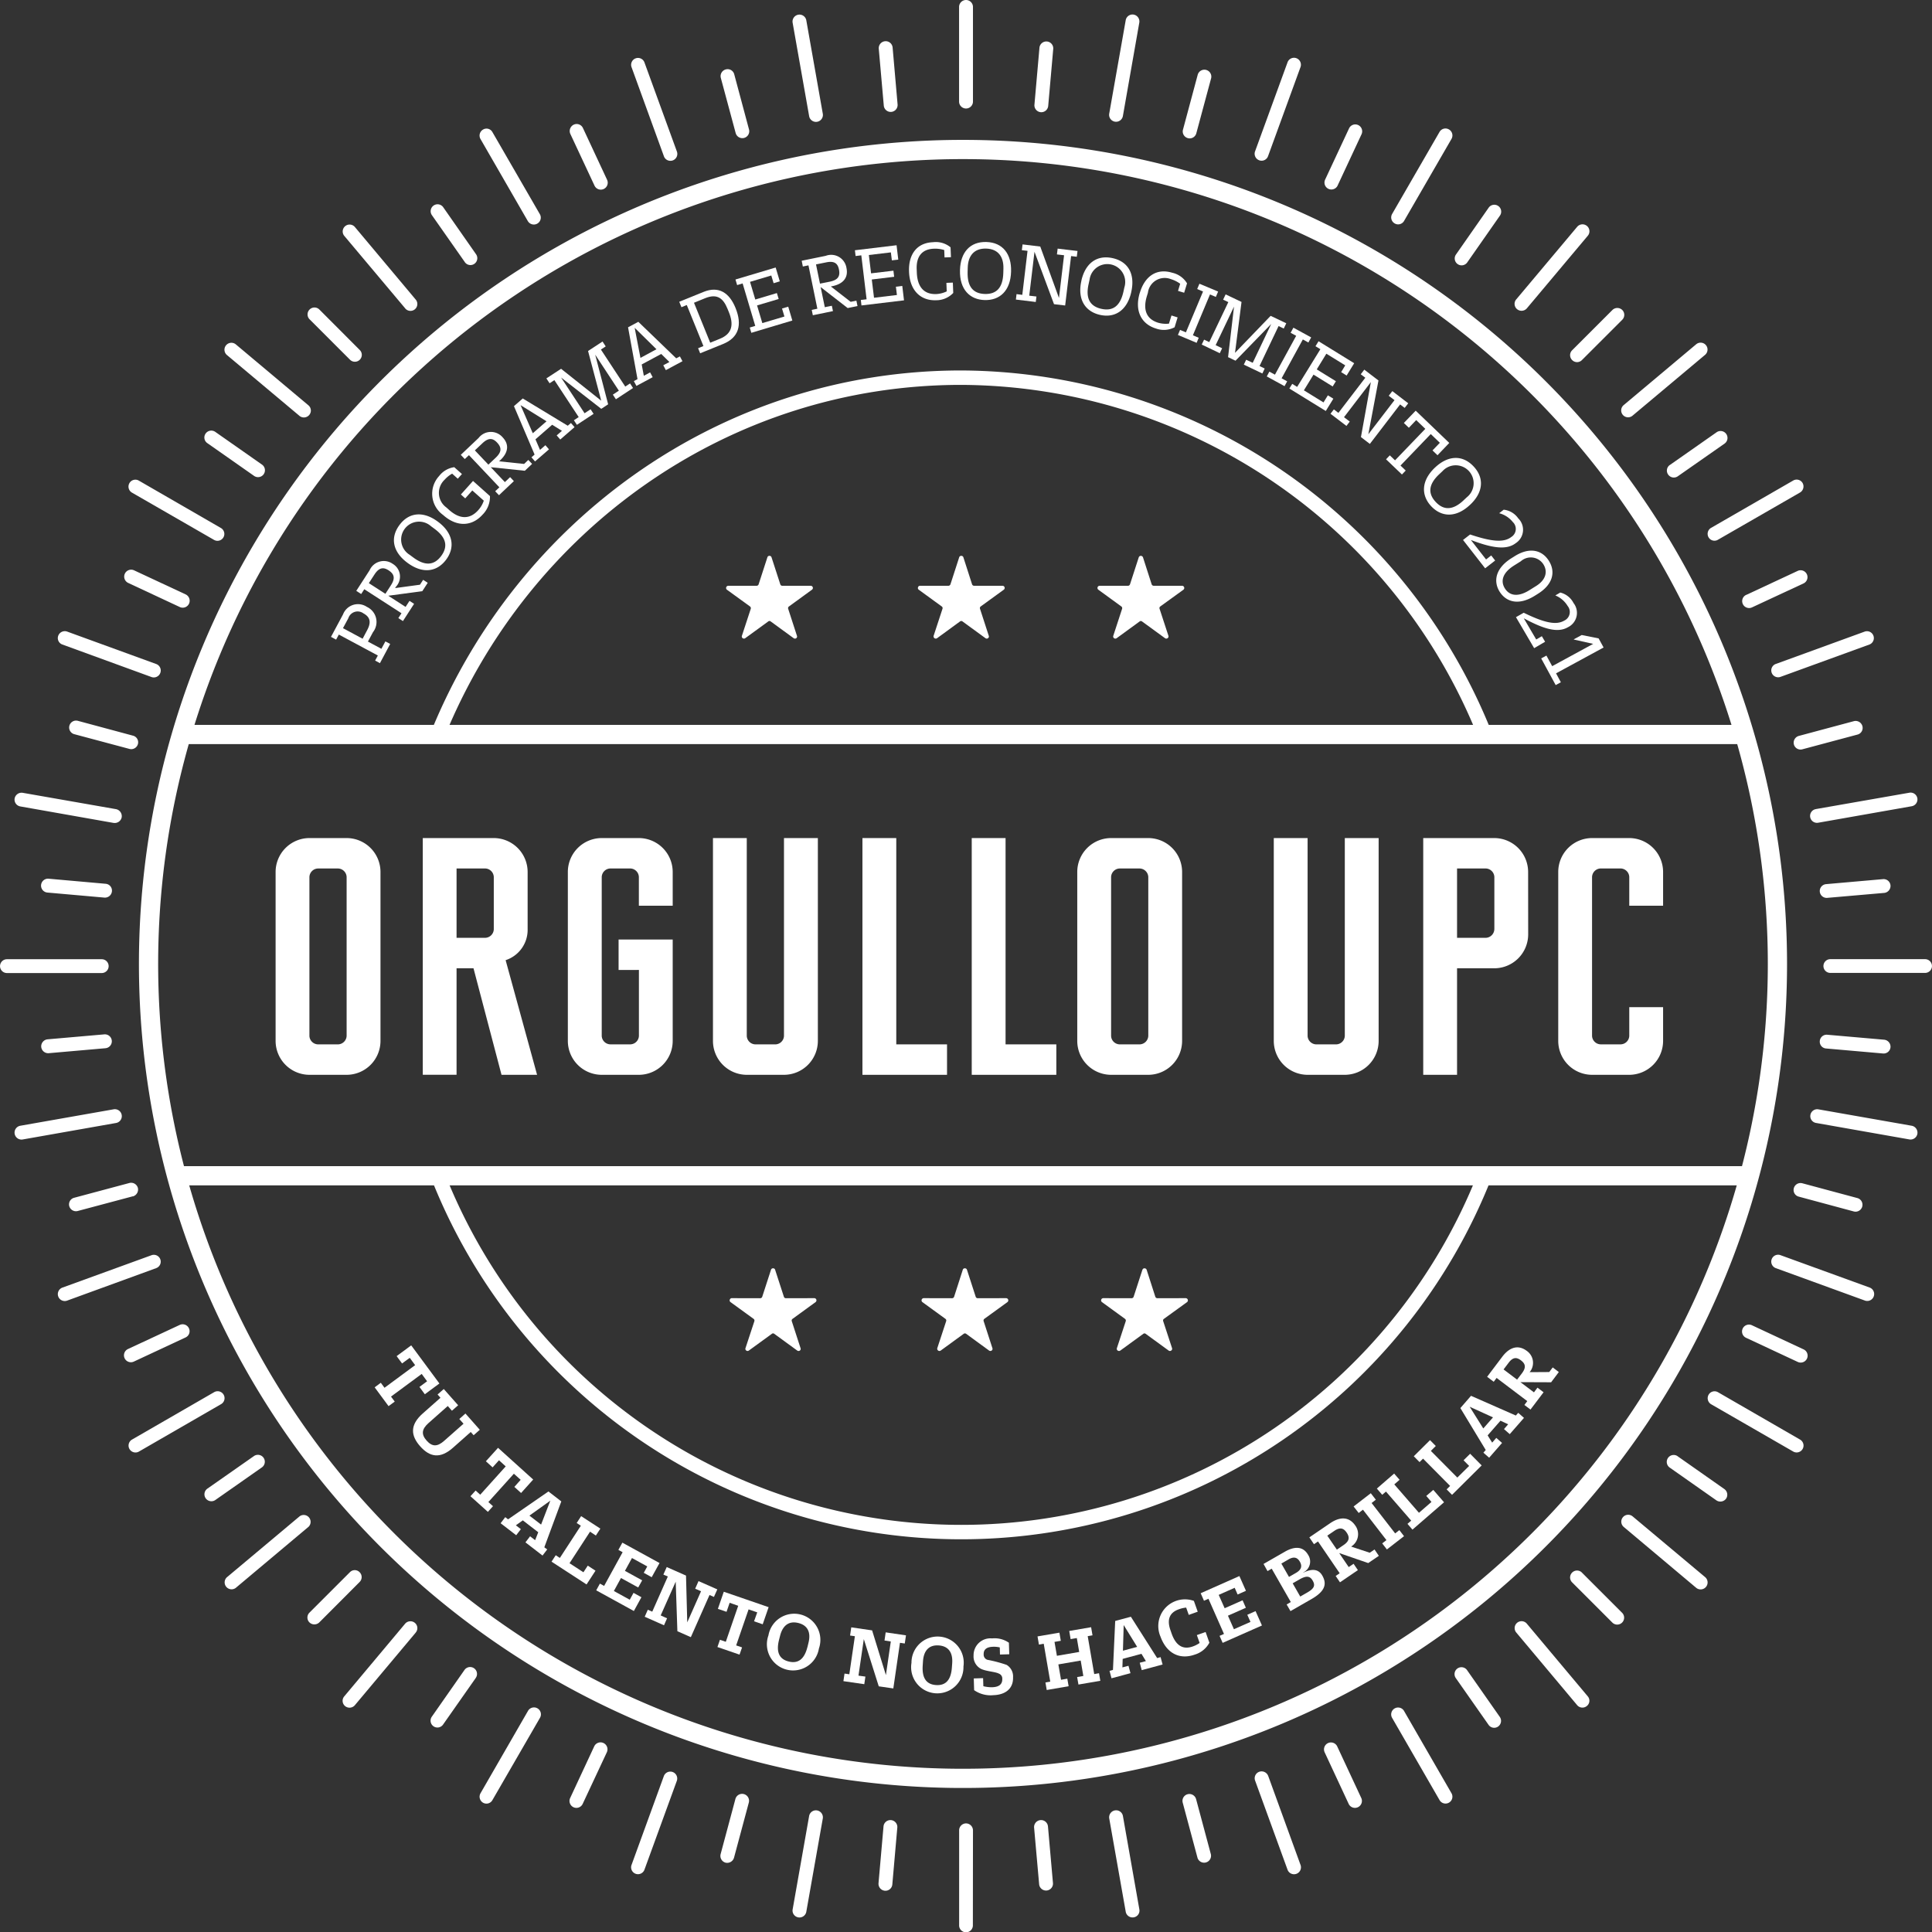 <svg xmlns="http://www.w3.org/2000/svg" xmlns:xlink="http://www.w3.org/1999/xlink" width="201" height="201.004" viewBox="0 0 201 201.004"><rect x="0" y="0" width="201" height="201.004" fill="#333333" stroke="none"/><defs><style>.a,.e{fill:none;stroke:#fff;stroke-miterlimit:10;}.a{stroke-width:2px;}.b,.d{fill:#fff;}.c{clip-path:url(#a);}.d{fill-rule:evenodd;}.e{stroke-width:1.5px;}</style><clipPath id="a"><path class="a" d="M311.1,152.084a84.732,84.732,0,1,1-84.732-84.735A84.733,84.733,0,0,1,311.1,152.084Z" transform="translate(-141.639 -67.349)"/></clipPath></defs><g transform="translate(-127.763 -53.387)"><path class="b" d="M272.242,114.834l.6,1.1,4.265-2.319-2-.447-.016-.027.825-.447,1.759.354.515.945-4.946,2.687.5.929-.539.293-1.507-2.775Z" transform="translate(16.406 6.759)"/><g transform="translate(127.763 53.387)"><g transform="translate(15.458 15.553)"><g class="c"><rect class="a" width="188.674" height="45.907" transform="translate(-7.53 60.864)"/></g><path class="a" d="M311.1,152.084a84.732,84.732,0,1,1-84.732-84.735A84.733,84.733,0,0,1,311.1,152.084Z" transform="translate(-141.639 -67.349)"/></g><path class="d" d="M234.894,171.991l-.909,2.8a.227.227,0,0,1-.215.159l-2.954-.007a.229.229,0,0,0-.128.411l2.388,1.736a.221.221,0,0,1,.084.251l-.922,2.806a.22.22,0,0,0,.085.248.238.238,0,0,0,.272,0l2.385-1.736a.2.2,0,0,1,.263,0l2.383,1.736a.227.227,0,0,0,.265,0,.216.216,0,0,0,.089-.248l-.921-2.806a.207.207,0,0,1,.082-.251l2.4-1.736a.231.231,0,0,0-.141-.411l-2.948.007a.232.232,0,0,1-.216-.159l-.9-2.8a.234.234,0,0,0-.222-.154.214.214,0,0,0-.214.154Z" transform="translate(-116.042 -39.886)"/><path class="d" d="M200.208,171.991l-.909,2.8a.222.222,0,0,1-.212.159l-2.951-.007a.217.217,0,0,0-.215.159.214.214,0,0,0,.078.252l2.391,1.736a.221.221,0,0,1,.088.251l-.925,2.806a.213.213,0,0,0,.086.248.224.224,0,0,0,.263,0l2.388-1.736a.2.2,0,0,1,.268,0l2.382,1.736a.233.233,0,0,0,.268,0,.207.207,0,0,0,.075-.248l-.911-2.806a.211.211,0,0,1,.087-.251l2.386-1.736a.228.228,0,0,0,.081-.252.224.224,0,0,0-.214-.159l-2.951.007a.217.217,0,0,1-.214-.159l-.909-2.8a.211.211,0,0,0-.216-.154A.213.213,0,0,0,200.208,171.991Z" transform="translate(-119.996 -39.886)"/><path class="d" d="M218.119,171.991l-.9,2.8a.227.227,0,0,1-.218.159l-2.948-.007a.23.23,0,0,0-.135.411l2.389,1.736a.211.211,0,0,1,.082.251l-.922,2.806a.231.231,0,0,0,.356.248l2.383-1.736a.211.211,0,0,1,.273,0l2.378,1.736a.224.224,0,0,0,.263,0,.206.206,0,0,0,.082-.248l-.909-2.806a.214.214,0,0,1,.076-.251l2.393-1.736a.228.228,0,0,0-.135-.411l-2.948.007a.225.225,0,0,1-.218-.159l-.906-2.8a.217.217,0,0,0-.219-.154A.213.213,0,0,0,218.119,171.991Z" transform="translate(-117.954 -39.886)"/><path class="d" d="M234.553,105.455l-.908,2.8a.225.225,0,0,1-.213.158l-2.953,0a.227.227,0,0,0-.128.41l2.384,1.736a.219.219,0,0,1,.086.251l-.918,2.807a.22.22,0,0,0,.082.25.233.233,0,0,0,.268,0l2.385-1.738a.2.2,0,0,1,.265,0l2.385,1.738a.226.226,0,0,0,.264,0,.223.223,0,0,0,.088-.25l-.919-2.807a.211.211,0,0,1,.079-.251l2.4-1.736a.229.229,0,0,0-.143-.41l-2.944,0a.234.234,0,0,1-.218-.158l-.9-2.8a.241.241,0,0,0-.224-.157.224.224,0,0,0-.215.157Z" transform="translate(-116.081 -47.47)"/><path class="d" d="M199.87,105.455l-.909,2.8a.222.222,0,0,1-.209.158l-2.955,0a.23.23,0,0,0-.135.41l2.394,1.736a.228.228,0,0,1,.085.251l-.921,2.807a.215.215,0,0,0,.082.25.224.224,0,0,0,.263,0l2.388-1.738a.2.2,0,0,1,.271,0l2.382,1.738a.232.232,0,0,0,.268,0,.215.215,0,0,0,.072-.25l-.911-2.807a.211.211,0,0,1,.087-.251l2.385-1.736a.224.224,0,0,0,.087-.251.227.227,0,0,0-.218-.159l-2.951,0a.215.215,0,0,1-.213-.158l-.909-2.8a.218.218,0,0,0-.215-.157A.215.215,0,0,0,199.87,105.455Z" transform="translate(-120.034 -47.47)"/><path class="d" d="M217.782,105.455l-.906,2.8a.23.23,0,0,1-.218.158l-2.95,0a.21.21,0,0,0-.208.159.214.214,0,0,0,.077.251l2.386,1.736a.211.211,0,0,1,.082.251l-.921,2.807a.232.232,0,0,0,.358.25l2.381-1.738a.207.207,0,0,1,.274,0l2.383,1.738a.224.224,0,0,0,.263,0,.215.215,0,0,0,.079-.25l-.911-2.807a.211.211,0,0,1,.078-.251l2.391-1.736a.226.226,0,0,0,.086-.251.224.224,0,0,0-.217-.159l-2.949,0a.228.228,0,0,1-.219-.158l-.9-2.8a.22.22,0,0,0-.219-.157A.215.215,0,0,0,217.782,105.455Z" transform="translate(-117.992 -47.47)"/><path class="b" d="M227.543,63.98a.723.723,0,0,0,1.445,0V54.11a.722.722,0,1,0-1.445,0v9.87Zm7.84.3a.719.719,0,1,0,1.433.124l.522-5.914a.72.72,0,1,0-1.435-.118l-.52,5.909Zm15.452,2.6a.721.721,0,0,0,.515.88.713.713,0,0,0,.877-.516l1.541-5.724a.722.722,0,0,0-1.392-.379l-1.54,5.738Zm14.77,5.246a.719.719,0,0,0,1.3.606l2.509-5.378a.723.723,0,0,0-.348-.956.716.716,0,0,0-.949.342l-2.515,5.386Zm13.635,7.737a.716.716,0,1,0,1.176.817l3.4-4.866a.717.717,0,0,0-1.175-.822l-3.4,4.871Zm12.082,9.966a.715.715,0,0,0,0,1.014.708.708,0,0,0,1.015.01l4.2-4.2a.718.718,0,0,0,.006-1.011.732.732,0,0,0-1.019-.014l-4.2,4.2Zm10.168,11.931a.709.709,0,0,0-.18.994.72.72,0,0,0,1.006.185l4.864-3.4a.72.72,0,0,0-.827-1.18l-4.863,3.405Zm7.938,13.517a.717.717,0,1,0,.612,1.3l5.383-2.505a.719.719,0,0,0-.612-1.3l-5.383,2.51Zm5.477,14.674a.731.731,0,0,0-.51.886.716.716,0,0,0,.88.506l5.737-1.533a.713.713,0,0,0,.511-.876.731.731,0,0,0-.882-.521l-5.736,1.538Zm2.844,15.42a.716.716,0,1,0,.119,1.427l5.914-.514a.729.729,0,0,0,.663-.778.716.716,0,0,0-.779-.656l-5.917.52Zm.119,15.667a.713.713,0,0,0-.778.652.706.706,0,0,0,.651.778l5.925.52a.714.714,0,0,0,.779-.653.732.732,0,0,0-.663-.78l-5.914-.517Zm-2.6,15.452a.723.723,0,0,0-.88.514.711.711,0,0,0,.5.874l5.737,1.545a.721.721,0,1,0,.369-1.394l-5.73-1.54Zm-5.243,14.771a.72.72,0,1,0-.609,1.306l5.384,2.513a.72.72,0,0,0,.606-1.307l-5.381-2.512ZM302.3,204.887a.721.721,0,0,0-.822,1.185l4.863,3.414a.738.738,0,0,0,1-.184.728.728,0,0,0-.184-1l-4.861-3.413Zm-9.976,12.088a.721.721,0,0,0-1.019,1.019l4.2,4.2a.719.719,0,1,0,1.018-1.016l-4.2-4.2Zm-11.928,10.173a.717.717,0,1,0-1.179.818l3.408,4.863a.711.711,0,0,0,.994.185.724.724,0,0,0,.183-1l-3.405-4.863Zm-13.511,7.934a.722.722,0,0,0-1.308.613l2.508,5.385a.724.724,0,0,0,1.312-.61l-2.512-5.387Zm-14.684,5.48a.728.728,0,0,0-.882-.509.714.714,0,0,0-.508.883l1.536,5.73a.72.72,0,0,0,1.39-.373l-1.536-5.731Zm-15.411,2.846a.72.72,0,0,0-.784-.662.728.728,0,0,0-.658.782l.526,5.91a.722.722,0,0,0,1.438-.12l-.521-5.91Zm-15.673.108a.72.72,0,0,0-1.435-.119l-.521,5.921a.725.725,0,0,0,.658.775.716.716,0,0,0,.779-.655l.519-5.922Zm-15.45-2.592a.722.722,0,0,0-1.395-.374l-1.538,5.737a.731.731,0,0,0,.514.887.741.741,0,0,0,.882-.525l1.537-5.725ZM190.9,235.682a.725.725,0,0,0-1.313-.615l-2.509,5.387a.719.719,0,1,0,1.308.6l2.514-5.372Zm-13.638-7.734a.717.717,0,0,0-1.177-.82l-3.4,4.864a.714.714,0,1,0,1.174.814l3.408-4.858Zm-12.082-9.98a.713.713,0,0,0,0-1.008.7.7,0,0,0-1.019,0l-4.2,4.2a.713.713,0,0,0,0,1.022.739.739,0,0,0,1.016,0l4.2-4.209Zm-10.164-11.922a.72.72,0,0,0-.825-1.18l-4.87,3.408a.722.722,0,0,0,.825,1.184l4.87-3.412Zm-7.944-13.516a.712.712,0,0,0,.346-.952.722.722,0,0,0-.958-.349l-5.385,2.508a.721.721,0,1,0,.613,1.306l5.384-2.512Zm-5.482-14.674a.741.741,0,0,0,.517-.884.728.728,0,0,0-.882-.51L135.478,178a.707.707,0,0,0-.508.874.723.723,0,0,0,.884.5l5.73-1.528Zm-2.844-15.417a.723.723,0,0,0-.117-1.441l-5.921.518a.733.733,0,0,0-.655.791.726.726,0,0,0,.779.651l5.914-.518Zm-.117-15.668a.727.727,0,0,0,.779-.658.712.712,0,0,0-.655-.78l-5.914-.526a.723.723,0,1,0-.126,1.44l5.916.524Zm2.6-15.469a.72.72,0,0,0,.883-.506.709.709,0,0,0-.512-.872l-5.736-1.544a.719.719,0,0,0-.374,1.389l5.739,1.533Zm5.24-14.76a.724.724,0,0,0,.959-.348.732.732,0,0,0-.345-.965l-5.378-2.51a.723.723,0,0,0-.614,1.309l5.378,2.513ZM154.2,102.9a.717.717,0,1,0,.818-1.179l-4.861-3.405a.721.721,0,0,0-1,.175.708.708,0,0,0,.179,1L154.2,102.9Zm9.976-12.088a.721.721,0,0,0,1.018,0,.712.712,0,0,0,0-1.009L161,85.6a.72.72,0,1,0-1.018,1.018l4.2,4.2Zm11.932-10.173a.714.714,0,1,0,1.174-.812l-3.4-4.87a.719.719,0,1,0-1.179.823l3.408,4.859Zm13.507-7.937a.721.721,0,1,0,1.306-.614l-2.512-5.383a.718.718,0,0,0-.955-.349.734.734,0,0,0-.355.962l2.516,5.383ZM204.3,67.225a.718.718,0,1,0,1.389-.366l-1.54-5.749a.71.71,0,0,0-.879-.5.723.723,0,0,0-.515.881l1.544,5.734Zm15.41-2.853a.72.72,0,1,0,1.435-.124l-.516-5.909a.723.723,0,1,0-1.441.12l.522,5.912Zm23.453.838a.722.722,0,0,0,1.423.246l1.705-9.708a.724.724,0,0,0-.583-.841.715.715,0,0,0-.831.594l-1.714,9.709Zm15.171,3.928a.724.724,0,0,0,.437.925.713.713,0,0,0,.918-.434l3.373-9.258a.724.724,0,0,0-.431-.931.716.716,0,0,0-.918.438l-3.379,9.262Zm14.261,6.511a.72.72,0,0,0,.268.984.711.711,0,0,0,.979-.266l4.932-8.53a.722.722,0,0,0-.262-.981.713.713,0,0,0-.984.256l-4.934,8.538Zm12.909,8.89,6.344-7.555a.722.722,0,0,1,1.107.928l-6.344,7.556a.73.73,0,0,1-1.013.087.717.717,0,0,1-.095-1.016Zm11.175,11,7.556-6.34a.719.719,0,0,1,.926,1.1l-7.552,6.332a.717.717,0,1,1-.93-1.092Zm9.1,12.765a.721.721,0,0,0-.262.984.708.708,0,0,0,.978.252l8.54-4.915a.731.731,0,0,0,.264-.987.715.715,0,0,0-.981-.255l-8.539,4.922Zm6.735,14.158a.715.715,0,1,0,.486,1.345l9.273-3.374a.716.716,0,0,0-.493-1.343l-9.265,3.373Zm4.181,15.1a.719.719,0,1,0,.247,1.416l9.707-1.712a.722.722,0,0,0,.59-.83.714.714,0,0,0-.832-.577l-9.713,1.7Zm1.489,15.614a.715.715,0,1,0,0,1.43h9.859a.715.715,0,1,0,0-1.43ZM316.943,168.8a.718.718,0,1,0-.247,1.415l9.713,1.714a.719.719,0,0,0,.832-.581.731.731,0,0,0-.59-.841l-9.707-1.707ZM313,183.97a.711.711,0,0,0-.917.426.724.724,0,0,0,.431.925l9.265,3.371a.72.72,0,1,0,.493-1.353L313,183.97Zm-6.5,14.261a.712.712,0,0,0-.98.262.732.732,0,0,0,.26.986l8.541,4.92a.716.716,0,0,0,.72-1.239l-8.54-4.929Zm-8.888,12.911,7.555,6.33a.725.725,0,0,1-.929,1.113l-7.549-6.342a.718.718,0,0,1,.923-1.1Zm-11,11.17,6.342,7.562a.7.7,0,0,1-.1,1,.716.716,0,0,1-1.007-.086l-6.337-7.559a.717.717,0,1,1,1.1-.92Zm-12.767,9.093a.718.718,0,1,0-1.242.72l4.928,8.54a.716.716,0,0,0,1.242-.713l-4.928-8.546ZM259.7,238.146a.734.734,0,0,0-.928-.428.712.712,0,0,0-.43.921l3.37,9.258a.72.72,0,1,0,1.354-.49l-3.365-9.262Zm-15.111,4.173a.718.718,0,0,0-.831-.583.729.729,0,0,0-.593.839l1.716,9.708a.719.719,0,0,0,.833.578.706.706,0,0,0,.585-.823l-1.71-9.719Zm-15.6,1.5a.731.731,0,0,0-.725-.731.724.724,0,0,0-.715.731v9.857a.715.715,0,1,0,1.429,0l.011-9.857Zm-15.625-1.24a.729.729,0,0,0-.593-.839.715.715,0,0,0-.83.588l-1.714,9.714a.716.716,0,0,0,.586.823.723.723,0,0,0,.835-.578l1.716-9.708Zm-15.18-3.936a.719.719,0,0,0-1.35-.493l-3.369,9.262a.716.716,0,1,0,1.346.49l3.373-9.258Zm-14.258-6.515a.72.72,0,1,0-1.245-.721l-4.928,8.548a.724.724,0,0,0,.27.984.71.71,0,0,0,.968-.271l4.936-8.54Zm-12.91-8.893-6.336,7.559a.726.726,0,0,1-1.011.092.711.711,0,0,1-.094-1.01l6.335-7.562a.725.725,0,0,1,1.019-.084.708.708,0,0,1,.087,1Zm-11.172-10.989-7.554,6.342a.721.721,0,0,1-.929-1.1l7.562-6.339a.718.718,0,0,1,.921,1.1Zm-9.1-12.764a.72.72,0,1,0-.717-1.248l-8.54,4.929a.72.72,0,0,0,.716,1.249l8.541-4.93ZM144.01,185.32a.714.714,0,1,0-.488-1.342l-9.265,3.368a.719.719,0,0,0,.485,1.355l9.268-3.38Zm-4.175-15.1a.722.722,0,1,0-.246-1.424l-9.712,1.711a.724.724,0,1,0,.25,1.427l9.708-1.714Zm-1.488-15.6a.719.719,0,0,0,0-1.438h-9.862a.719.719,0,1,0,0,1.438Zm1.242-15.621a.735.735,0,0,0,.835-.587.747.747,0,0,0-.589-.843l-9.708-1.7a.736.736,0,0,0-.841.586.721.721,0,0,0,.592.831l9.712,1.717Zm3.933-15.176a.72.72,0,1,0,.488-1.355l-9.268-3.375a.729.729,0,0,0-.92.433.709.709,0,0,0,.436.917l9.265,3.38Zm6.508-14.268a.714.714,0,1,0,.717-1.235l-8.541-4.932a.713.713,0,0,0-.978.264.722.722,0,0,0,.262.985l8.54,4.918Zm8.892-12.9-7.562-6.342a.722.722,0,0,1,.929-1.105l7.554,6.341a.712.712,0,0,1,.09,1.013.727.727,0,0,1-1.012.094Zm11-11.182-6.346-7.552a.719.719,0,0,1,1.105-.92l6.336,7.558a.713.713,0,1,1-1.1.913Zm12.76-9.077a.726.726,0,0,0,.988.251.716.716,0,0,0,.257-.978l-4.936-8.542a.7.7,0,0,0-.968-.263.72.72,0,0,0-.27.987l4.928,8.545Zm14.153-6.747a.719.719,0,1,0,1.35-.5l-3.373-9.262a.715.715,0,1,0-1.346.485l3.369,9.273Zm15.108-4.183a.721.721,0,1,0,1.423-.241L211.648,55.5a.722.722,0,0,0-1.421.257Z" transform="translate(-127.763 -53.387)"/><g transform="translate(38.979 139.968)"><path class="b" d="M168.209,182.769l-.561-.763-3.194,2.357.388.519-.642.475-1.446-1.957.639-.475.385.521,3.187-2.355-.561-.762-.8.585-.565-.76,1.517-1.121L169.49,183l-1.517,1.12-.559-.761Z" transform="translate(-162.754 -179.034)"/><path class="b" d="M171.788,185.66l1.495,1.691-.641.568-.3-.338-1.855,1.643c-1.343,1.19-2.428.956-3.412-.158s-1.075-2.217.267-3.407l1.848-1.636-.3-.344.646-.569,1.494,1.691-.646.568-.434-.491-2,1.772c-.706.627-.783,1.169-.2,1.826s1.122.651,1.83.02l2.01-1.776-.439-.49Z" transform="translate(-162.345 -178.569)"/><path class="b" d="M176.924,191.93l-.707-.632-2.654,2.946.481.431-.531.592-1.812-1.629.536-.592.48.433,2.652-2.946-.7-.635-.664.737-.7-.633,1.265-1.4,3.657,3.3-1.26,1.4-.7-.635Z" transform="translate(-161.734 -177.943)"/><path class="b" d="M175,195.351l.293.228,4.2-2.9,1.339,1.034-1.767,4.774.3.225-.487.634-1.777-1.372.483-.632.525.405.324-.825-1.606-1.238-.722.516.519.4-.485.633-1.621-1.25Zm2.515-.159,1.214.933.96-2.488Z" transform="translate(-161.414 -177.479)"/><path class="b" d="M182.353,194.982l2,1.3-.467.719-.607-.4-2.134,3.28,1.447.942.451-.69.805.526-.931,1.431-3.643-2.371.436-.668.43.28,2.183-3.352-.434-.282Z" transform="translate(-160.872 -177.216)"/><path class="b" d="M188.756,199.932l-1.59-.874-.733,1.337,1.794.984-.413.744-1.791-.984-.74,1.35,1.652.908.393-.714.821.453-.786,1.435-3.917-2.152.384-.7.438.242,1.926-3.508-.442-.24.414-.753,3.866,2.119-.814,1.475-.825-.456Z" transform="translate(-160.396 -176.934)"/><path class="b" d="M193.573,201.2l1.954.862-.351.785-.461-.2-1.942,4.385-1.4-.617-.174-5.153-1.563,3.509.664.3-.319.726-2.006-.888.322-.73.462.2,1.62-3.658-.463-.2.349-.783,2.006.888.129,4.867,1.434-3.236-.609-.268Z" transform="translate(-159.879 -176.675)"/><path class="b" d="M198.907,204.188l-.9-.309-1.293,3.747.613.209-.261.752-2.3-.791.261-.753.609.209,1.292-3.747-.891-.311-.324.938-.9-.307.614-1.781,4.665,1.605-.616,1.781-.9-.31Z" transform="translate(-159.105 -176.411)"/><path class="b" d="M199.546,206.355l0-.017a2.722,2.722,0,1,1,5.259,1.35l-.008.016a2.724,2.724,0,1,1-5.254-1.349Zm4.058,1.206.1-.42c.264-1.028-.017-1.815-1.038-2.075s-1.645.289-1.91,1.318l-.108.423c-.334,1.317.048,2.022.994,2.261S203.267,208.884,203.6,207.561Z" transform="translate(-158.576 -176.179)"/><path class="b" d="M210.929,205.89l2.112.311-.126.848-.5-.071-.692,4.746-1.514-.219-1.555-4.913-.556,3.8.721.1-.116.79-2.172-.315.115-.789.5.072.578-3.959-.5-.071.124-.852,2.169.316,1.435,4.654.509-3.5-.655-.1Z" transform="translate(-157.764 -176.032)"/><path class="b" d="M212.889,208.984v-.017a2.719,2.719,0,1,1,5.409.375v.018a2.723,2.723,0,1,1-5.411-.377Zm4.205.455.032-.434c.074-1.059-.346-1.78-1.4-1.853s-1.564.584-1.638,1.64l-.029.433c-.095,1.362.411,1.983,1.382,2.049S217,210.795,217.094,209.438Z" transform="translate(-157.041 -175.934)"/><path class="b" d="M221.416,207.34a2.677,2.677,0,0,0-.688-.069c-.564.018-1.008.195-.99.794a.56.56,0,0,0,.39.563,14.3,14.3,0,0,1,2,.529,1.4,1.4,0,0,1,.667,1.293c.036,1.238-.866,1.822-2.043,1.858a3,3,0,0,1-2.006-.521l-.038-1.22.97-.03.028.839a3.494,3.494,0,0,0,.924.106c.647-.021,1.066-.265,1.045-.874a.546.546,0,0,0-.361-.546c-.38-.2-1.326-.227-1.868-.5a1.449,1.449,0,0,1-.758-1.376,1.752,1.752,0,0,1,1.924-1.783,2.6,2.6,0,0,1,1.751.449l.037,1.2-.966.028Z" transform="translate(-156.379 -175.915)"/><path class="b" d="M228.781,210.54l.645-.111-.274-1.605-2.324.4.278,1.6.653-.113.137.784-2.278.393-.134-.786.5-.086-.678-3.942-.5.088-.146-.849,2.277-.39.146.846-.656.114.25,1.447,2.319-.4-.247-1.447-.646.11-.144-.847,2.277-.39.145.844-.5.087.677,3.943.5-.087.136.788-2.276.39Z" transform="translate(-155.698 -176.033)"/><path class="b" d="M231.385,210.012l.356-.1.233-5.094,1.631-.439,2.734,4.3.358-.1.208.77-2.171.585-.206-.77.641-.17-.462-.759-1.954.528-.029.887.632-.17.208.77-1.974.53Zm1.394-2.1,1.479-.4-1.4-2.268Z" transform="translate(-154.931 -176.145)"/><path class="b" d="M238.841,203.613a3.056,3.056,0,0,0-.773.18c-.993.35-1.238,1.112-.86,2.171l.121.351c.458,1.292,1.21,1.693,2.2,1.341a2.9,2.9,0,0,0,.714-.364l-.29-.82.911-.319.392,1.11a2.546,2.546,0,0,1-1.525,1.242c-1.552.548-2.935-.106-3.577-1.917l-.01-.016a2.775,2.775,0,0,1,3.5-3.657l.4,1.125-.932.332Z" transform="translate(-154.415 -176.331)"/><path class="b" d="M243.435,201.8l-1.663.737.62,1.389,1.866-.825.341.778-1.866.823.622,1.408,1.724-.762-.332-.741.86-.382.665,1.495-4.088,1.809-.322-.729.46-.2-1.616-3.659-.465.206-.343-.782,4.027-1.787.682,1.536-.867.384Z" transform="translate(-153.961 -176.578)"/><path class="b" d="M245.767,199.619l2.226-1.277c1.047-.6,1.91-.545,2.413.331a1.254,1.254,0,0,1-.5,1.825l.013.021c.9-.437,1.574-.37,1.961.307.477.828.35,1.6-1.108,2.439l-2.2,1.261-.4-.691.434-.253-1.988-3.471-.436.252Zm3.363.938c.584-.335.681-.715.414-1.177s-.641-.537-1.157-.245l-.765.445.794,1.388Zm1.185,2.035c.784-.451.831-.775.564-1.242-.282-.49-.658-.53-1.368-.124l-.712.408.788,1.376Z" transform="translate(-153.292 -176.878)"/><path class="b" d="M253.151,198.8l.991,1.458.506-.343.448.659-1.863,1.269-.449-.661.417-.283-2.254-3.307-.418.286-.482-.711,2.162-1.472c1.084-.74,2.01-.642,2.611.235a1.517,1.517,0,0,1-.427,2.195l1.935.641.5-.339.448.661-1.105.752Zm.438-.821c.631-.424.677-.812.332-1.319-.332-.487-.711-.555-1.287-.162l-.72.49.994,1.455Z" transform="translate(-152.804 -177.191)"/><path class="b" d="M254.18,194.221l1.788-1.379.524.676-.441.343,2.45,3.161.439-.34.485.629-1.782,1.382-.488-.632.442-.339-2.446-3.166-.442.343Z" transform="translate(-152.333 -177.46)"/><path class="b" d="M256.35,192.567l1.8-1.56.565.647-.549.479,2.566,2.955,1.3-1.131-.539-.622.73-.632,1.118,1.289-3.285,2.846-.519-.6.387-.336L257.3,192.88l-.391.335Z" transform="translate(-152.086 -177.669)"/><path class="b" d="M259.8,189.563l1.689-1.678.6.609-.512.511,2.753,2.775,1.229-1.213-.581-.586.685-.678,1.2,1.213-3.082,3.06-.564-.568.362-.359-2.815-2.84-.363.361Z" transform="translate(-151.693 -178.025)"/><path class="b" d="M266.546,189.662l.244-.279-2.639-4.362,1.109-1.276,4.662,2.052.247-.281.6.525-1.48,1.692-.6-.525.434-.5-.8-.372-1.335,1.526.472.752.428-.492.6.526-1.343,1.538Zm-.01-2.521,1.01-1.152-2.427-1.106Z" transform="translate(-151.197 -178.497)"/><path class="b" d="M270.114,182.839l1.408,1.061.365-.489.635.48-1.361,1.8-.635-.479.3-.4-3.19-2.412-.3.4-.687-.518,1.574-2.084c.794-1.052,1.7-1.251,2.549-.613a1.511,1.511,0,0,1,.3,2.215l2.041-.013.361-.481.634.481-.8,1.065Zm.154-.918c.456-.609.381-.991-.113-1.359-.469-.354-.849-.3-1.269.261l-.525.693,1.406,1.061Z" transform="translate(-150.912 -179.012)"/></g><g transform="translate(28.672 87.19)"><path class="b" d="M164.414,152.767a3.53,3.53,0,0,1-3.52,3.52h-3.872a3.531,3.531,0,0,1-3.52-3.52V135.173a3.529,3.529,0,0,1,3.52-3.517h3.872a3.528,3.528,0,0,1,3.52,3.517Zm-4.4-17.945H157.9a.92.92,0,0,0-.881.88v16.54a.918.918,0,0,0,.881.877h2.112a.919.919,0,0,0,.879-.877V135.7A.921.921,0,0,0,160.014,134.822Z" transform="translate(-153.501 -131.656)"/><path class="b" d="M170.761,145.2v11.083h-3.515V131.656h7.388a3.529,3.529,0,0,1,3.521,3.517v5.948a3.316,3.316,0,0,1-2.289,3.238l3.273,11.928h-3.7L172.523,145.2Zm3.873-4.048V135.7a.919.919,0,0,0-.88-.88h-2.993v7.214h2.993A.919.919,0,0,0,174.634,141.156Z" transform="translate(-151.934 -131.656)"/><path class="b" d="M186.074,145.378v-3.166h5.63v10.555a3.53,3.53,0,0,1-3.52,3.52h-3.869a3.529,3.529,0,0,1-3.52-3.52V135.173a3.528,3.528,0,0,1,3.52-3.517h3.869a3.528,3.528,0,0,1,3.52,3.517v3.52h-3.52V135.7a.917.917,0,0,0-.878-.88H185.2a.919.919,0,0,0-.88.88v16.54a.917.917,0,0,0,.88.877h2.111a.915.915,0,0,0,.878-.877v-6.864Z" transform="translate(-150.39 -131.656)"/><path class="b" d="M205.261,152.767a3.533,3.533,0,0,1-3.525,3.52h-3.871a3.528,3.528,0,0,1-3.517-3.52V131.656h3.517v20.586a.916.916,0,0,0,.88.877h2.114a.914.914,0,0,0,.877-.877V131.656h3.525Z" transform="translate(-148.845 -131.656)"/><path class="b" d="M217.108,153.119v3.168h-8.8V131.656h3.52v21.463Z" transform="translate(-147.254 -131.656)"/><path class="b" d="M227.316,153.119v3.168h-8.8V131.656h3.519v21.463Z" transform="translate(-146.091 -131.656)"/><path class="b" d="M239.278,152.767a3.531,3.531,0,0,1-3.517,3.52h-3.87a3.529,3.529,0,0,1-3.521-3.52V135.173a3.528,3.528,0,0,1,3.521-3.517h3.87a3.529,3.529,0,0,1,3.517,3.517Zm-4.4-17.945h-2.113a.915.915,0,0,0-.874.88v16.54a.912.912,0,0,0,.874.877h2.113a.92.92,0,0,0,.882-.877V135.7A.923.923,0,0,0,234.879,134.822Z" transform="translate(-144.967 -131.656)"/><path class="b" d="M257.633,152.767a3.531,3.531,0,0,1-3.52,3.52h-3.871a3.529,3.529,0,0,1-3.518-3.52V131.656h3.518v20.586a.918.918,0,0,0,.878.877h2.115a.918.918,0,0,0,.878-.877V131.656h3.52Z" transform="translate(-142.875 -131.656)"/><path class="b" d="M271.6,141.684a3.532,3.532,0,0,1-3.519,3.52H264.2v11.083h-3.519V131.656h7.394a3.53,3.53,0,0,1,3.519,3.517Zm-3.519-.528V135.7a.922.922,0,0,0-.882-.88H264.2v7.214H267.2A.922.922,0,0,0,268.078,141.156Z" transform="translate(-141.284 -131.656)"/><path class="b" d="M284.2,152.767a3.532,3.532,0,0,1-3.519,3.52h-3.872a3.529,3.529,0,0,1-3.518-3.52V135.173a3.527,3.527,0,0,1,3.518-3.517h3.872a3.53,3.53,0,0,1,3.519,3.517v3.52h-3.519V135.7a.92.92,0,0,0-.881-.88h-2.111a.92.92,0,0,0-.88.88v16.54a.917.917,0,0,0,.88.877H279.8a.918.918,0,0,0,.881-.877v-2.994H284.2Z" transform="translate(-139.848 -131.656)"/></g><g transform="translate(45.535 39.292)"><path class="e" d="M277.584,125.784A58.95,58.95,0,0,0,223.11,88.659c-24.572,0-45.63,15.335-54.471,37.125Z" transform="translate(-168.639 -88.659)"/><path class="e" d="M168.663,163.2a58.522,58.522,0,0,0,108.892,0Z" transform="translate(-168.636 -80.163)"/></g><path class="b" d="M158.676,113.213l1.251-2.335a1.663,1.663,0,0,1,2.483-.784,1.726,1.726,0,0,1,.634,2.63l-.525.979,1.4.752.416-.772.5.267-1.068,2-.5-.272.283-.525-4.059-2.179-.283.526Zm3.769-.71c.477-.892.235-1.392-.4-1.738a1.015,1.015,0,0,0-1.564.506l-.558,1.036,2.042,1.1Z" transform="translate(-124.24 -46.955)"/><path class="b" d="M164.367,109.394l1.8,1.162.408-.629.476.31-1.159,1.792-.48-.307.328-.506-3.869-2.5-.324.5-.51-.329,1.387-2.143a1.613,1.613,0,0,1,2.42-.657,1.535,1.535,0,0,1,.322,2.368l-.092.143,2.589-.35.331-.51.477.31-.565.873Zm.263-1.071c.495-.759.354-1.193-.241-1.579-.526-.336-.975-.305-1.459.44l-.585.9,1.72,1.111Z" transform="translate(-123.971 -47.415)"/><path class="b" d="M165.96,106.464l-.013-.01c-1.457-1.078-1.84-2.54-.821-3.917s2.528-1.44,3.982-.365l.016.011c1.629,1.206,1.785,2.706.863,3.949S167.591,107.672,165.96,106.464Zm2.824-3.53-.379-.281a1.863,1.863,0,1,0-2.206,2.984l.378.281c1.238.913,2.178.8,2.894-.167S170.022,103.85,168.784,102.934Z" transform="translate(-123.57 -47.911)"/><path class="b" d="M171.113,99.858l1.262-1.408,1.762,1.575a2.623,2.623,0,0,1-.779,1.941c-1.053,1.175-2.618,1.351-4.107.016l-.016-.011a2.715,2.715,0,0,1-.387-4.033,2.4,2.4,0,0,1,1.575-.919l.8.712-.434.487-.586-.528a3.094,3.094,0,0,0-.792.641,1.873,1.873,0,0,0,.2,2.886l.27.242c1.115,1,2.169,1,3.036.032a2.837,2.837,0,0,0,.58-.988L172.3,99.439l-.736.825Z" transform="translate(-123.163 -48.414)"/><path class="b" d="M173.916,97.395l1.468,1.55.546-.516.39.414-1.55,1.467-.394-.413.436-.409-3.165-3.346-.434.407-.416-.439,1.851-1.753a1.612,1.612,0,0,1,2.506-.066c.722.764.561,1.611-.247,2.374l-.124.118,2.6.273.441-.417.392.413-.756.714Zm.506-.979c.659-.624.628-1.078.143-1.591-.429-.453-.876-.53-1.518.079l-.785.741,1.406,1.484Z" transform="translate(-122.858 -48.789)"/><path class="b" d="M180.207,94.444l.548-.476-1.017-.633L178,94.851l.473,1.1.561-.487.373.43-1.452,1.259-.371-.43.325-.287L175.763,91.4l.915-.8,4.683,2.837.33-.284.374.429-1.485,1.29Zm-2.484-.226,1.428-1.242-2.7-1.679Z" transform="translate(-122.292 -49.145)"/><path class="b" d="M185.706,90.809l.626-.412-2.462-3.745,1.347,5.162-.716.472-4.179-3.256,2.442,3.715.628-.414.31.477-1.737,1.143-.312-.476.5-.33L179.623,89.3l-.5.326-.332-.507,1.53-1,4.175,3.32-1.369-5.169,1.505-.987.332.507-.5.329,2.532,3.85.5-.326.309.477-1.781,1.171Z" transform="translate(-121.947 -49.752)"/><path class="b" d="M190.083,87.963l.636-.34-.849-.837-2.032,1.092.221,1.177.653-.352.268.5-1.689.908-.271-.5.381-.206-.983-5.393,1.068-.571,3.942,3.8.384-.2.268.5-1.73.929Zm-2.375-.768,1.665-.9-2.268-2.232Z" transform="translate(-121.077 -49.961)"/><path class="b" d="M191.2,81.7l2.538-1.03c1.562-.633,2.669.079,3.314,1.663l.007.018c.713,1.759.332,3.079-1.3,3.742l-2.383.966-.214-.527.553-.225-1.731-4.269-.555.227Zm4.226,3.85c1.29-.521,1.463-1.48.934-2.779l-.137-.336c-.428-1.055-1.044-1.625-2.318-1.111l-1.171.478,1.689,4.157Z" transform="translate(-120.533 -50.304)"/><path class="b" d="M200.177,79.2l-2.212.661.547,1.839,2.247-.672.186.618-2.248.668.547,1.839,2.3-.685-.25-.832.644-.192.428,1.441L198.1,85.164l-.163-.55.571-.172-1.314-4.417-.571.174-.173-.582,4.182-1.247.43,1.44-.644.193Z" transform="translate(-119.934 -50.539)"/><path class="b" d="M204.607,80.535l.432,2.094.733-.149.116.556-2.094.43-.115-.556.586-.124-.927-4.511-.584.121-.119-.6,2.5-.511a1.608,1.608,0,0,1,2.159,1.264c.213,1.028-.367,1.664-1.459,1.889l-.167.033,2.062,1.6.595-.124.116.563-1.022.208Zm.947-.56c.884-.183,1.1-.586.956-1.279-.124-.61-.462-.911-1.33-.731l-1.055.213.413,2Z" transform="translate(-119.229 -50.669)"/><path class="b" d="M211.346,77.033l-2.29.274.231,1.907,2.326-.277.076.635-2.328.282.233,1.9,2.382-.286-.106-.862.664-.082.18,1.5-4.425.53-.067-.568.6-.072-.55-4.574-.595.072-.07-.6,4.333-.521.177,1.495-.666.077Z" transform="translate(-118.663 -50.776)"/><path class="b" d="M216.322,76.823a3.154,3.154,0,0,0-1.085-.139c-1.308.051-1.826.9-1.78,2.125l.014.363c.06,1.494.744,2.28,2.034,2.23a2.871,2.871,0,0,0,1.077-.278l-.035-.887.671-.027.042,1.076a2.437,2.437,0,0,1-1.783.759c-1.592.065-2.739-1-2.816-2.958v-.019c-.071-1.8.818-3,2.494-3.06a2.39,2.39,0,0,1,1.825.532l.042,1.025-.668.027Z" transform="translate(-118.087 -50.809)"/><path class="b" d="M217.419,78.919V78.9c.049-1.81,1.028-2.959,2.737-2.913s2.629,1.249,2.577,3.056v.023c-.055,2.022-1.2,3.006-2.743,2.962C218.463,81.99,217.361,80.944,217.419,78.919Zm4.506.3.012-.471c.031-1.184-.515-2.04-1.8-2.075s-1.877.79-1.912,1.975l-.013.469c-.038,1.541.592,2.244,1.795,2.278S221.88,80.753,221.925,79.214Z" transform="translate(-117.544 -50.811)"/><path class="b" d="M226.983,76.65l2.066.247-.074.6-.593-.071-.617,5.142-1.16-.137-2.03-5.451-.546,4.566.747.087-.068.569-2.068-.252.066-.565.6.074.545-4.578-.592-.069.074-.6,1.841.221,1.947,5.352.531-4.445-.743-.087Z" transform="translate(-116.948 -50.785)"/><path class="b" d="M228.77,79.852l0-.02c.4-1.766,1.582-2.7,3.255-2.327s2.335,1.728,1.933,3.5l0,.019c-.446,1.977-1.752,2.723-3.259,2.381S228.322,81.829,228.77,79.852Zm4.368,1.16.1-.459a1.862,1.862,0,1,0-3.618-.819l-.1.46c-.338,1.5.144,2.316,1.32,2.582S232.8,82.511,233.138,81.011Z" transform="translate(-116.263 -50.647)"/><path class="b" d="M238.433,80.02a3.27,3.27,0,0,0-.979-.486,1.759,1.759,0,0,0-2.379,1.424l-.107.348c-.432,1.427-.046,2.4,1.189,2.772a2.909,2.909,0,0,0,1.108.09l.262-.849.639.2-.314,1.028a2.41,2.41,0,0,1-1.929.133c-1.525-.461-2.261-1.836-1.693-3.717l.01-.016c.52-1.724,1.747-2.563,3.358-2.075a2.4,2.4,0,0,1,1.548,1.105l-.3.978-.638-.194Z" transform="translate(-115.65 -50.498)"/><path class="b" d="M240.008,79.885l1.947.814-.237.56L241.108,81l-1.779,4.249.607.258-.219.526-1.945-.818.222-.525.608.253,1.782-4.249-.609-.256Z" transform="translate(-115.224 -50.366)"/><path class="b" d="M244.62,87.679l.68.32,1.927-4.044-3.715,3.825-.776-.371.62-5.259-1.912,4.014.674.321-.243.515-1.88-.9.247-.512.538.257,1.983-4.161-.541-.254.261-.549,1.653.785-.677,5.295,3.707-3.849,1.626.774-.262.547-.539-.257-1.981,4.157.538.26-.245.517-1.927-.922Z" transform="translate(-114.971 -50.253)"/><path class="b" d="M248.84,83.99,250.69,85l-.291.532-.577-.319-2.21,4.043.579.316-.274.5-1.847-1.01.27-.5.58.315,2.209-4.042-.58-.314Z" transform="translate(-114.278 -49.898)"/><path class="b" d="M253.994,87.765l-1.964-1.212-1,1.631,1.992,1.231-.335.545-1.994-1.231-1,1.634,2.039,1.257.455-.737.571.351-.788,1.278-3.79-2.337.3-.486.51.317,2.418-3.921-.51-.312.319-.517,3.708,2.287-.785,1.28-.571-.352Z" transform="translate(-114.039 -49.754)"/><path class="b" d="M258.455,90.143l1.654,1.268-.37.478-.475-.361-3.148,4.108-.927-.711,1.032-5.72-2.795,3.651.6.455-.345.453L252.021,92.5l.351-.457.472.364,2.8-3.657-.476-.359.369-.482,1.475,1.128-1.053,5.592,2.721-3.547-.6-.457Z" transform="translate(-113.6 -49.452)"/><path class="b" d="M262.807,95.082l-.946-.909-3.148,3.278.543.52-.394.41L257.209,96.8l.391-.412.544.52,3.15-3.276-.949-.911-.763.8-.519-.5,1.231-1.279,3.493,3.355-1.225,1.28-.52-.5Z" transform="translate(-113.009 -49.016)"/><path class="b" d="M261.9,97.153l.011-.008c1.32-1.244,2.829-1.357,4-.11s.965,2.745-.351,3.984l-.016.013c-1.477,1.389-2.975,1.273-4.039.148C260.461,100.065,260.425,98.548,261.9,97.153Zm2.968,3.412.344-.321a1.863,1.863,0,1,0-2.542-2.706l-.344.323c-1.118,1.054-1.173,2-.351,2.876S263.752,101.617,264.87,100.565Z" transform="translate(-112.605 -48.512)"/><path class="b" d="M265.135,103.567c2.141.715,3.479.888,4.279.265a.985.985,0,0,0,.162-1.561,2.676,2.676,0,0,0-1.417-.917l.471-.365a2.109,2.109,0,0,1,1.512.9,1.657,1.657,0,0,1-.255,2.577c-1.007.782-2.589.465-4.656-.32l-.007.006,1.571,2.013.534-.417.412.528-1.042.812-2.3-2.95Z" transform="translate(-112.189 -47.961)"/><path class="b" d="M269.082,105.6l.33-.207c1.547-.976,2.847-.659,3.563.477s.432,2.44-1.113,3.415l-.331.208c-1.74,1.093-3.023.628-3.676-.407C267.215,108.068,267.343,106.695,269.082,105.6Zm1.885,3.316.7-.437c.965-.61,1.232-1.46.735-2.25a1.553,1.553,0,0,0-2.343-.312l-.7.44c-1.25.788-1.415,1.661-.957,2.389S269.719,109.7,270.967,108.917Z" transform="translate(-111.836 -47.525)"/><path class="b" d="M270.15,110.827c2.027.991,3.332,1.338,4.205.825a.986.986,0,0,0,.366-1.526,2.679,2.679,0,0,0-1.284-1.1l.515-.3a2.111,2.111,0,0,1,1.38,1.091,1.657,1.657,0,0,1-.592,2.521c-1.1.644-2.627.12-4.574-.928l-.007,0,1.291,2.2.585-.342.339.577-1.139.668-1.893-3.226Z" transform="translate(-111.626 -47.079)"/></g></g></svg>